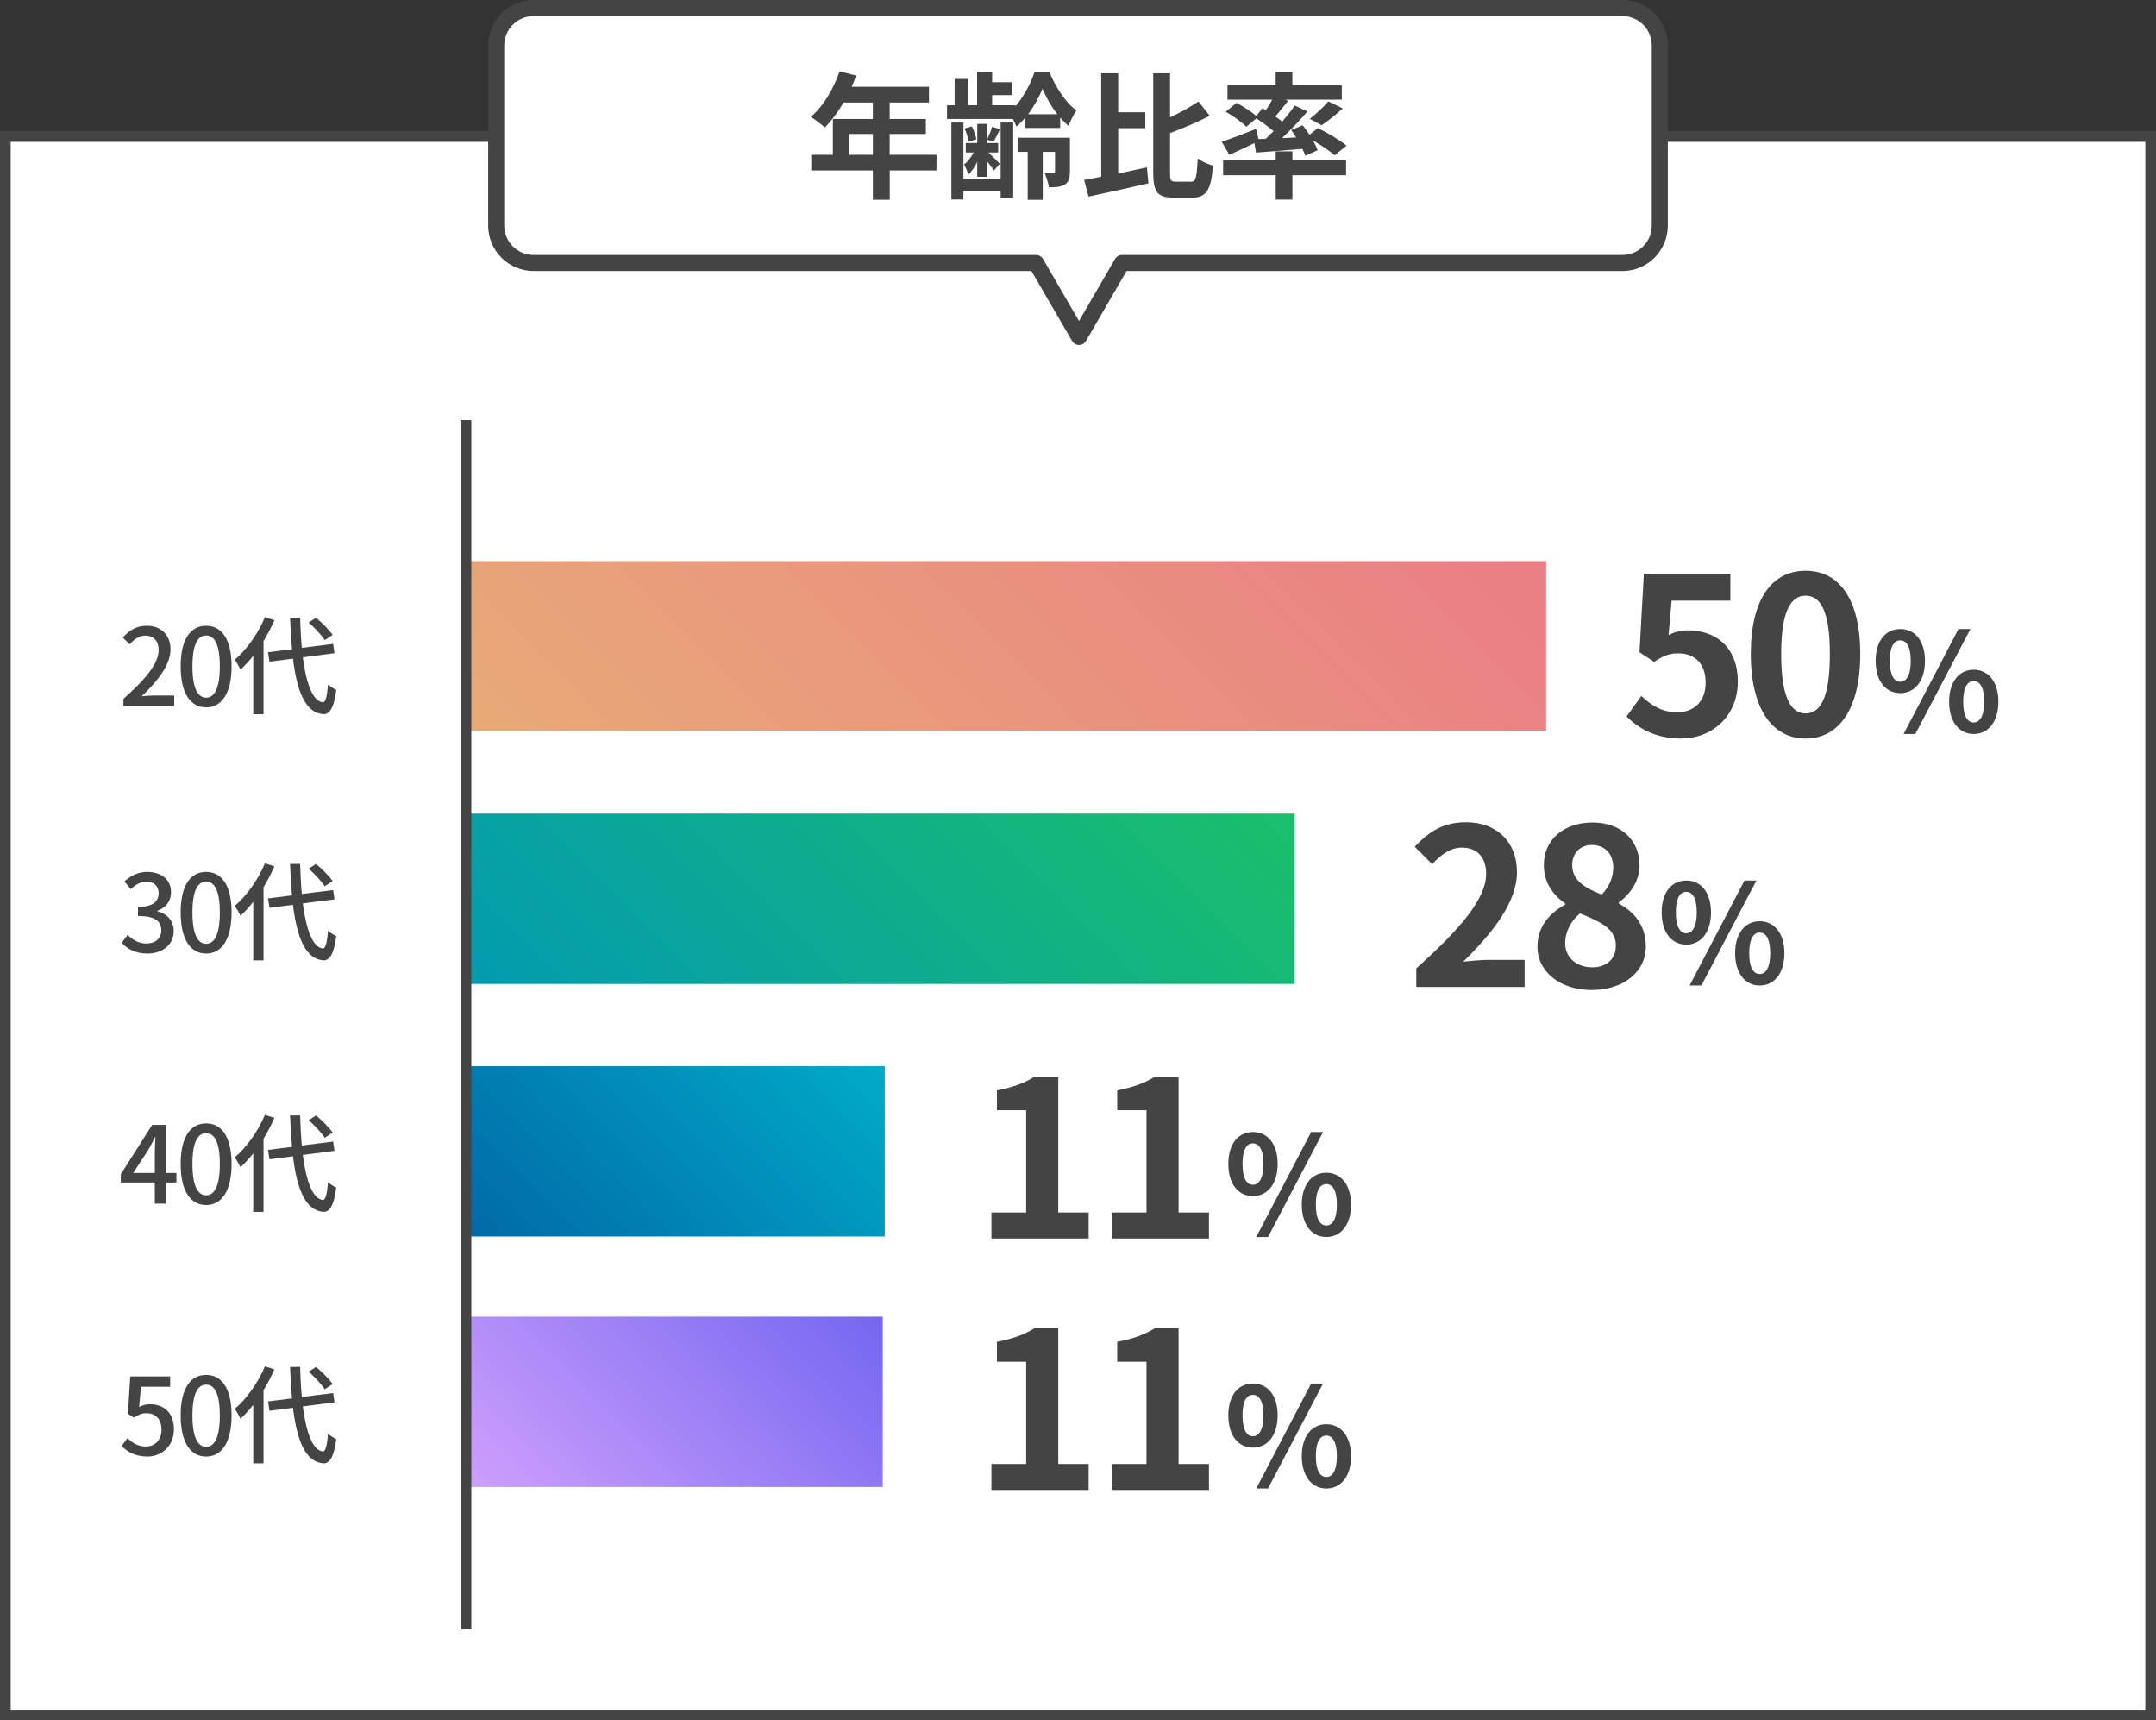 <?xml version="1.0" encoding="UTF-8"?>
<svg id="_レイヤー_2" data-name="レイヤー 2" xmlns="http://www.w3.org/2000/svg" xmlns:xlink="http://www.w3.org/1999/xlink" viewBox="0 0 403 321.51">
  <rect x="0" y="0" width="403" height="321.51" fill="#333333" stroke="none"/>
  <defs>
    <style>
      .cls-1 {
        fill: url(#_名称未設定グラデーション_40);
      }

      .cls-1, .cls-2, .cls-3, .cls-4, .cls-5, .cls-6 {
        stroke-width: 0px;
      }

      .cls-2 {
        fill: url(#_名称未設定グラデーション_29);
      }

      .cls-3 {
        fill: url(#_名称未設定グラデーション_13);
      }

      .cls-7, .cls-8 {
        stroke-miterlimit: 10;
        stroke-width: 2px;
      }

      .cls-7, .cls-8, .cls-9 {
        stroke: #444;
      }

      .cls-7, .cls-6 {
        fill: #fff;
      }

      .cls-8, .cls-9 {
        fill: none;
      }

      .cls-4 {
        fill: url(#_名称未設定グラデーション_2);
      }

      .cls-5 {
        fill: #444;
      }

      .cls-9 {
        stroke-linecap: round;
        stroke-linejoin: round;
        stroke-width: 3px;
      }
    </style>
    <linearGradient id="_名称未設定グラデーション_2" data-name="名称未設定グラデーション 2" x1="129.62" y1="179.2" x2="246.48" y2="62.34" gradientUnits="userSpaceOnUse">
      <stop offset="0" stop-color="#e8aa77"/>
      <stop offset="1" stop-color="#ea7d85"/>
    </linearGradient>
    <linearGradient id="_名称未設定グラデーション_29" data-name="名称未設定グラデーション 29" x1="117.87" y1="214.65" x2="211.23" y2="121.29" gradientUnits="userSpaceOnUse">
      <stop offset="0" stop-color="#029bb0"/>
      <stop offset="1" stop-color="#1bbf69"/>
    </linearGradient>
    <linearGradient id="_名称未設定グラデーション_13" data-name="名称未設定グラデーション 13" x1="98.71" y1="242.69" x2="153.77" y2="187.64" gradientUnits="userSpaceOnUse">
      <stop offset="0" stop-color="#0069a7"/>
      <stop offset="1" stop-color="#00abc8"/>
    </linearGradient>
    <linearGradient id="_名称未設定グラデーション_40" data-name="名称未設定グラデーション 40" x1="98.62" y1="289.4" x2="153.48" y2="234.54" gradientUnits="userSpaceOnUse">
      <stop offset="0" stop-color="#ce9ffc"/>
      <stop offset="1" stop-color="#7367f0"/>
    </linearGradient>
  </defs>
  <g id="_レイヤー_1-2" data-name="レイヤー 1">
    <g>
      <rect class="cls-7" x="1" y="25.51" width="401" height="295"/>
      <g>
        <path class="cls-5" d="m23.07,130.6c4.34-3.84,6.58-6.7,6.58-9.12,0-1.6-.86-2.7-2.5-2.7-1.16,0-2.12.74-2.9,1.64l-1.3-1.28c1.26-1.36,2.56-2.2,4.48-2.2,2.7,0,4.44,1.76,4.44,4.42,0,2.84-2.26,5.78-5.38,8.76.76-.08,1.68-.14,2.4-.14h3.68v1.96h-9.5v-1.34Z"/>
        <path class="cls-5" d="m33.77,124.52c0-5.1,1.86-7.58,4.76-7.58s4.76,2.5,4.76,7.58-1.88,7.68-4.76,7.68-4.76-2.56-4.76-7.68Zm7.32,0c0-4.22-1.06-5.76-2.56-5.76s-2.56,1.54-2.56,5.76,1.06,5.86,2.56,5.86,2.56-1.6,2.56-5.86Z"/>
        <path class="cls-5" d="m51.28,115.91c-.56,1.32-1.26,2.64-2.02,3.88v13.68h-1.92v-10.94c-.76.98-1.56,1.86-2.4,2.62-.18-.46-.74-1.44-1.06-1.86,2.22-1.88,4.36-4.88,5.64-7.96l1.76.58Zm5.32,6.92c.64,4.9,1.84,8.2,3.74,8.42.5.02.8-1.08.98-3.34.36.38,1.18.88,1.54,1.02-.46,3.62-1.38,4.6-2.44,4.54-3.34-.28-4.9-4.24-5.66-10.38l-4.38.56-.28-1.76,4.48-.56c-.16-1.82-.28-3.78-.36-5.88h1.88c.06,2,.16,3.9.32,5.62l5.86-.74.24,1.74-5.92.76Zm4.1-3.2c-.58-.92-1.88-2.3-3-3.3l1.38-.88c1.14.94,2.46,2.28,3.1,3.2l-1.48.98Z"/>
      </g>
      <g>
        <path class="cls-5" d="m22.75,176.18l1.12-1.48c.86.88,1.96,1.62,3.48,1.62,1.66,0,2.8-.92,2.8-2.44,0-1.64-1.04-2.7-4.36-2.7v-1.7c2.9,0,3.86-1.1,3.86-2.58,0-1.3-.86-2.12-2.26-2.14-1.14.02-2.1.58-2.94,1.4l-1.2-1.44c1.16-1.04,2.52-1.78,4.22-1.78,2.64,0,4.5,1.36,4.5,3.8,0,1.7-.98,2.88-2.54,3.46v.1c1.7.42,3.04,1.7,3.04,3.68,0,2.66-2.22,4.22-4.92,4.22-2.32,0-3.82-.92-4.8-2.02Z"/>
        <path class="cls-5" d="m33.77,170.52c0-5.1,1.86-7.58,4.76-7.58s4.76,2.5,4.76,7.58-1.88,7.68-4.76,7.68-4.76-2.56-4.76-7.68Zm7.32,0c0-4.22-1.06-5.76-2.56-5.76s-2.56,1.54-2.56,5.76,1.06,5.86,2.56,5.86,2.56-1.6,2.56-5.86Z"/>
        <path class="cls-5" d="m51.28,161.91c-.56,1.32-1.26,2.64-2.02,3.88v13.68h-1.92v-10.94c-.76.98-1.56,1.86-2.4,2.62-.18-.46-.74-1.44-1.06-1.86,2.22-1.88,4.36-4.88,5.64-7.96l1.76.58Zm5.32,6.92c.64,4.9,1.84,8.2,3.74,8.42.5.02.8-1.08.98-3.34.36.38,1.18.88,1.54,1.02-.46,3.62-1.38,4.6-2.44,4.54-3.34-.28-4.9-4.24-5.66-10.38l-4.38.56-.28-1.76,4.48-.56c-.16-1.82-.28-3.78-.36-5.88h1.88c.06,2,.16,3.9.32,5.62l5.86-.74.24,1.74-5.92.76Zm4.1-3.2c-.58-.92-1.88-2.3-3-3.3l1.38-.88c1.14.94,2.46,2.28,3.1,3.2l-1.48.98Z"/>
      </g>
      <g>
        <path class="cls-5" d="m32.98,220.98h-1.88v3.96h-2.16v-3.96h-6.36v-1.54l5.86-9.22h2.66v8.98h1.88v1.78Zm-4.04-1.78v-3.86c0-.8.08-2.04.12-2.84h-.08c-.36.74-.76,1.5-1.18,2.26l-2.9,4.44h4.04Z"/>
        <path class="cls-5" d="m33.77,217.52c0-5.1,1.86-7.58,4.76-7.58s4.76,2.5,4.76,7.58-1.88,7.68-4.76,7.68-4.76-2.56-4.76-7.68Zm7.32,0c0-4.22-1.06-5.76-2.56-5.76s-2.56,1.54-2.56,5.76,1.06,5.86,2.56,5.86,2.56-1.6,2.56-5.86Z"/>
        <path class="cls-5" d="m51.28,208.91c-.56,1.32-1.26,2.64-2.02,3.88v13.68h-1.92v-10.94c-.76.98-1.56,1.86-2.4,2.62-.18-.46-.74-1.44-1.06-1.86,2.22-1.88,4.36-4.88,5.64-7.96l1.76.58Zm5.32,6.92c.64,4.9,1.84,8.2,3.74,8.42.5.02.8-1.08.98-3.34.36.38,1.18.88,1.54,1.02-.46,3.62-1.38,4.6-2.44,4.54-3.34-.28-4.9-4.24-5.66-10.38l-4.38.56-.28-1.76,4.48-.56c-.16-1.82-.28-3.78-.36-5.88h1.88c.06,2,.16,3.9.32,5.62l5.86-.74.24,1.74-5.92.76Zm4.1-3.2c-.58-.92-1.88-2.3-3-3.3l1.38-.88c1.14.94,2.46,2.28,3.1,3.2l-1.48.98Z"/>
      </g>
      <g>
        <path class="cls-5" d="m22.73,270.24l1.1-1.5c.84.84,1.9,1.58,3.44,1.58,1.66,0,2.92-1.18,2.92-3.14s-1.12-3.08-2.8-3.08c-.94,0-1.5.28-2.36.84l-1.12-.74.44-6.98h7.46v1.94h-5.46l-.34,3.78c.62-.32,1.22-.52,2.02-.52,2.46,0,4.48,1.46,4.48,4.68s-2.38,5.1-4.96,5.1c-2.32,0-3.78-.94-4.82-1.96Z"/>
        <path class="cls-5" d="m33.77,264.52c0-5.1,1.86-7.58,4.76-7.58s4.76,2.5,4.76,7.58-1.88,7.68-4.76,7.68-4.76-2.56-4.76-7.68Zm7.32,0c0-4.22-1.06-5.76-2.56-5.76s-2.56,1.54-2.56,5.76,1.06,5.86,2.56,5.86,2.56-1.6,2.56-5.86Z"/>
        <path class="cls-5" d="m51.28,255.91c-.56,1.32-1.26,2.64-2.02,3.88v13.68h-1.92v-10.94c-.76.98-1.56,1.86-2.4,2.62-.18-.46-.74-1.44-1.06-1.86,2.22-1.88,4.36-4.88,5.64-7.96l1.76.58Zm5.32,6.92c.64,4.9,1.84,8.2,3.74,8.42.5.02.8-1.08.98-3.34.36.38,1.18.88,1.54,1.02-.46,3.62-1.38,4.6-2.44,4.54-3.34-.28-4.9-4.24-5.66-10.38l-4.38.56-.28-1.76,4.48-.56c-.16-1.82-.28-3.78-.36-5.88h1.88c.06,2,.16,3.9.32,5.62l5.86-.74.24,1.74-5.92.76Zm4.1-3.2c-.58-.92-1.88-2.3-3-3.3l1.38-.88c1.14.94,2.46,2.28,3.1,3.2l-1.48.98Z"/>
      </g>
      <g>
        <g>
          <path class="cls-5" d="m304.03,133.9l2.78-3.84c1.71,1.67,3.84,3.06,6.66,3.06,3.14,0,5.35-2,5.35-5.55s-2.04-5.47-5.1-5.47c-1.8,0-2.78.45-4.53,1.59l-2.74-1.8.82-14.66h16.17v5.02h-10.98l-.57,6.41c1.18-.57,2.25-.86,3.63-.86,5.06,0,9.31,3.02,9.31,9.6s-4.98,10.62-10.58,10.62c-4.78,0-7.96-1.88-10.21-4.12Z"/>
          <path class="cls-5" d="m327.26,122.22c0-10.45,4.08-15.56,10.25-15.56s10.21,5.15,10.21,15.56-4.08,15.8-10.21,15.8-10.25-5.39-10.25-15.8Zm14.78,0c0-8.45-1.96-10.9-4.53-10.9s-4.57,2.45-4.57,10.9,1.96,11.11,4.57,11.11,4.53-2.61,4.53-11.11Z"/>
        </g>
        <path class="cls-5" d="m350.6,123.5c0-3.78,1.89-5.95,4.6-5.95s4.62,2.17,4.62,5.95-1.91,6.03-4.62,6.03-4.6-2.22-4.6-6.03Zm6.56,0c0-2.78-.87-3.83-1.97-3.83s-1.94,1.05-1.94,3.83.84,3.91,1.94,3.91,1.97-1.12,1.97-3.91Zm8.93-5.95h2.22l-10.29,19.62h-2.2l10.26-19.62Zm-1.76,13.59c0-3.81,1.92-5.98,4.59-5.98s4.62,2.17,4.62,5.98-1.94,6.03-4.62,6.03-4.59-2.25-4.59-6.03Zm6.56,0c0-2.78-.87-3.86-1.97-3.86s-1.96,1.07-1.96,3.86.87,3.88,1.96,3.88,1.97-1.1,1.97-3.88Z"/>
      </g>
      <g>
        <g>
          <path class="cls-5" d="m264.72,180.98c8.21-7.35,13.07-13.03,13.07-17.68,0-3.06-1.67-4.9-4.53-4.9-2.21,0-4.04,1.43-5.55,3.1l-3.27-3.27c2.78-2.94,5.47-4.57,9.6-4.57,5.72,0,9.51,3.67,9.51,9.31s-4.53,11.35-10.04,16.74c1.51-.16,3.51-.33,4.9-.33h6.57v5.06h-20.25v-3.47Z"/>
          <path class="cls-5" d="m287.38,176.94c0-3.88,2.37-6.37,5.19-7.88v-.2c-2.33-1.67-4-3.96-4-7.19,0-4.86,3.84-7.96,9.11-7.96s8.78,3.23,8.78,8.04c0,2.98-1.88,5.47-3.88,6.9v.2c2.78,1.51,5.06,3.96,5.06,8.08,0,4.57-4.04,8.08-10.17,8.08-5.76,0-10.09-3.35-10.09-8.08Zm14.66-.2c0-3.14-2.78-4.45-6.7-6.04-1.63,1.31-2.78,3.35-2.78,5.59,0,2.74,2.25,4.49,5.06,4.49,2.53,0,4.41-1.43,4.41-4.04Zm-.49-14.62c0-2.45-1.47-4.21-4-4.21-2.04,0-3.67,1.35-3.67,3.76,0,2.86,2.33,4.25,5.51,5.51,1.47-1.55,2.16-3.27,2.16-5.06Z"/>
        </g>
        <path class="cls-5" d="m310.6,170.5c0-3.78,1.89-5.95,4.6-5.95s4.62,2.17,4.62,5.95-1.91,6.03-4.62,6.03-4.6-2.22-4.6-6.03Zm6.56,0c0-2.78-.87-3.83-1.97-3.83s-1.94,1.05-1.94,3.83.84,3.91,1.94,3.91,1.97-1.12,1.97-3.91Zm8.93-5.95h2.22l-10.29,19.62h-2.2l10.26-19.62Zm-1.76,13.59c0-3.81,1.92-5.98,4.59-5.98s4.62,2.17,4.62,5.98-1.94,6.03-4.62,6.03-4.59-2.25-4.59-6.03Zm6.56,0c0-2.78-.87-3.86-1.97-3.86s-1.96,1.07-1.96,3.86.87,3.88,1.96,3.88,1.97-1.1,1.97-3.88Z"/>
      </g>
      <g>
        <g>
          <path class="cls-5" d="m185.32,273.59h6.49v-19.11h-5.47v-3.72c3.02-.57,5.1-1.35,7.02-2.53h4.45v25.36h5.68v4.86h-18.17v-4.86Z"/>
          <path class="cls-5" d="m207.81,273.59h6.49v-19.11h-5.47v-3.72c3.02-.57,5.1-1.35,7.02-2.53h4.45v25.36h5.68v4.86h-18.17v-4.86Z"/>
        </g>
        <path class="cls-5" d="m229.6,264.5c0-3.78,1.89-5.95,4.6-5.95s4.62,2.17,4.62,5.95-1.91,6.03-4.62,6.03-4.6-2.22-4.6-6.03Zm6.56,0c0-2.78-.87-3.83-1.97-3.83s-1.94,1.05-1.94,3.83.84,3.91,1.94,3.91,1.97-1.12,1.97-3.91Zm8.93-5.95h2.22l-10.29,19.62h-2.2l10.26-19.62Zm-1.76,13.59c0-3.81,1.92-5.98,4.59-5.98s4.62,2.17,4.62,5.98-1.94,6.03-4.62,6.03-4.59-2.25-4.59-6.03Zm6.56,0c0-2.78-.87-3.86-1.97-3.86s-1.96,1.07-1.96,3.86.87,3.88,1.96,3.88,1.97-1.1,1.97-3.88Z"/>
      </g>
      <g>
        <g>
          <path class="cls-5" d="m185.32,226.59h6.49v-19.11h-5.47v-3.72c3.02-.57,5.1-1.35,7.02-2.53h4.45v25.36h5.68v4.86h-18.17v-4.86Z"/>
          <path class="cls-5" d="m207.81,226.59h6.49v-19.11h-5.47v-3.72c3.02-.57,5.1-1.35,7.02-2.53h4.45v25.36h5.68v4.86h-18.17v-4.86Z"/>
        </g>
        <path class="cls-5" d="m229.6,217.5c0-3.78,1.89-5.95,4.6-5.95s4.62,2.17,4.62,5.95-1.91,6.03-4.62,6.03-4.6-2.22-4.6-6.03Zm6.56,0c0-2.78-.87-3.83-1.97-3.83s-1.94,1.05-1.94,3.83.84,3.91,1.94,3.91,1.97-1.12,1.97-3.91Zm8.93-5.95h2.22l-10.29,19.62h-2.2l10.26-19.62Zm-1.76,13.59c0-3.81,1.92-5.98,4.59-5.98s4.62,2.17,4.62,5.98-1.94,6.03-4.62,6.03-4.59-2.25-4.59-6.03Zm6.56,0c0-2.78-.87-3.86-1.97-3.86s-1.96,1.07-1.96,3.86.87,3.88,1.96,3.88,1.97-1.1,1.97-3.88Z"/>
      </g>
      <g>
        <rect class="cls-4" x="87.1" y="104.86" width="201.9" height="31.83"/>
        <rect class="cls-2" x="87.1" y="152.05" width="154.9" height="31.83"/>
        <rect class="cls-3" x="87.1" y="199.25" width="78.28" height="31.83"/>
        <rect class="cls-1" x="87.1" y="246.06" width="77.9" height="31.83"/>
        <line class="cls-8" x1="87.1" y1="78.51" x2="87.1" y2="304.51"/>
      </g>
      <g>
        <g>
          <path class="cls-6" d="m303.25,1.5H99.75c-3.87,0-7,3.13-7,7v33.65c0,3.87,3.13,7,7,7h93.91l8.03,13.82,8.03-13.82h93.53c3.87,0,7-3.13,7-7V8.5c0-3.87-3.13-7-7-7Z"/>
          <path class="cls-9" d="m303.25,1.5H99.75c-3.87,0-7,3.13-7,7v33.65c0,3.87,3.13,7,7,7h93.91l8.03,13.82,8.03-13.82h93.53c3.87,0,7-3.13,7-7V8.5c0-3.87-3.13-7-7-7Z"/>
        </g>
        <g>
          <path class="cls-5" d="m175.06,31.85h-8.75v5.48h-3.15v-5.48h-11.52v-2.92h4.04v-6.7h7.47v-3.07h-5.48c-1.05,1.82-2.28,3.45-3.48,4.66-.59-.51-1.89-1.54-2.64-1.97,2.3-1.94,4.27-5.22,5.37-8.52l3.1.79c-.23.72-.51,1.41-.84,2.1h14.46v2.94h-7.34v3.07h6.76v2.81h-6.76v3.89h8.75v2.92Zm-11.9-2.92v-3.89h-4.43v3.89h4.43Z"/>
          <path class="cls-5" d="m191.67,21.95c-.54.64-1.1,1.23-1.69,1.69-.15-.41-.38-.92-.64-1.41h-12.33v-2.56h1.43v-4.91h2.56v4.91h1.64v-6.24h2.81v1.94h3.71v2.41h-3.71v1.89h4.35v.18c1.59-1.79,2.92-4.38,3.58-6.42h2.74c1.18,2.76,3.07,5.83,5.09,7.19-.54.77-1.1,1.95-1.48,2.89-.54-.43-1.08-.95-1.56-1.54v1.94h-6.5v-1.97Zm-4.63.95h2.35v14.07h-2.35v-1.23h-6.96v1.54h-2.25v-14.38h2.25v10.54h6.96v-10.54Zm-4.38,7.37c-.46.95-1.05,1.79-1.66,2.35-.15-.54-.51-1.38-.79-1.87.64-.49,1.3-1.36,1.79-2.25h-1.48v-1.77h2.15v-3.58h1.79v3.58h2.12v1.77h-1.82c.67.64,1.79,1.74,2.12,2.1l-1.1,1.28c-.26-.44-.82-1.15-1.33-1.82v2.99h-1.79v-2.79Zm-1.59-3.79c-.1-.64-.41-1.69-.77-2.46l1.36-.41c.38.74.72,1.77.84,2.41l-1.43.46Zm5.86-2.35c-.43.9-.84,1.71-1.2,2.33l-1.23-.36c.33-.69.74-1.71.95-2.41l1.48.44Zm13.05,7.93c0,1.2-.18,1.94-.95,2.43-.77.46-1.69.51-2.97.51-.1-.82-.49-1.97-.82-2.71.69.03,1.43.03,1.66.03s.31-.1.31-.31v-3.63h-2.3v8.96h-2.81v-8.96h-1.89v-2.64h9.78v6.32Zm-2.35-10.72c-1.18-1.51-2.15-3.28-2.76-4.76-.59,1.46-1.54,3.22-2.69,4.76h5.45Z"/>
          <path class="cls-5" d="m209.01,32.42c1.77-.36,3.61-.77,5.37-1.15l.28,2.99c-3.86.9-8.04,1.82-11.18,2.48l-.84-3.12c.95-.15,2.02-.36,3.2-.59V13.69h3.17v7.29h5.07v2.97h-5.07v8.47Zm13.59,1.54c.95,0,1.1-.87,1.28-4.35.72.54,2,1.13,2.84,1.33-.31,4.32-1.1,5.99-3.84,5.99h-3.53c-2.97,0-3.79-1.02-3.79-4.66V13.69h3.15v8.24c1.97-.92,3.89-2,5.3-2.97l2.1,2.66c-2.23,1.2-4.91,2.3-7.4,3.25v7.42c0,1.46.13,1.66,1.1,1.66h2.79Z"/>
          <path class="cls-5" d="m236.59,25.94c.49-.46.97-.95,1.46-1.43-.92-.79-2.15-1.69-3.22-2.38l-1.87,1.56c-.79-.82-2.48-2.05-3.84-2.81l2.02-1.66c1.18.64,2.74,1.64,3.68,2.43l1.18-1.43.61.38c.44-.64.84-1.33,1.2-1.97h-8.37v-2.71h9.01v-2.48h3.12v2.48h9.24v2.71h-10.59l.56.2c-.79,1.02-1.64,2.07-2.38,2.94.46.33.9.64,1.28.95.9-1.05,1.69-2.07,2.33-2.99l2.38,1.1c-1.41,1.66-3.12,3.45-4.76,4.99l2.64-.13c-.28-.49-.61-.95-.92-1.38l2.15-.9c.41.54.87,1.15,1.28,1.77l1.56-1.25c1.77.87,4.15,2.28,5.35,3.28l-2.2,1.82c-.87-.77-2.51-1.89-4.07-2.79.38.67.69,1.3.87,1.84l-2.3,1.02c-.13-.38-.31-.82-.54-1.28-3.1.28-6.22.51-8.67.69l-.31-1.77c-1.61.79-3.3,1.59-4.68,2.2l-1.43-2.46c1.61-.51,4.07-1.46,6.42-2.38l.46,1.89,1.36-.05Zm4.99,3.99h10.03v2.81h-10.03v4.56h-3.12v-4.56h-9.83v-2.81h9.83v-1.64h3.12v1.64Zm3.25-7.73c1.15-.87,2.58-2.2,3.45-3.25l2.71,1.31c-1.31,1.2-2.79,2.35-3.94,3.15l-2.23-1.2Z"/>
        </g>
      </g>
    </g>
  </g>
</svg>